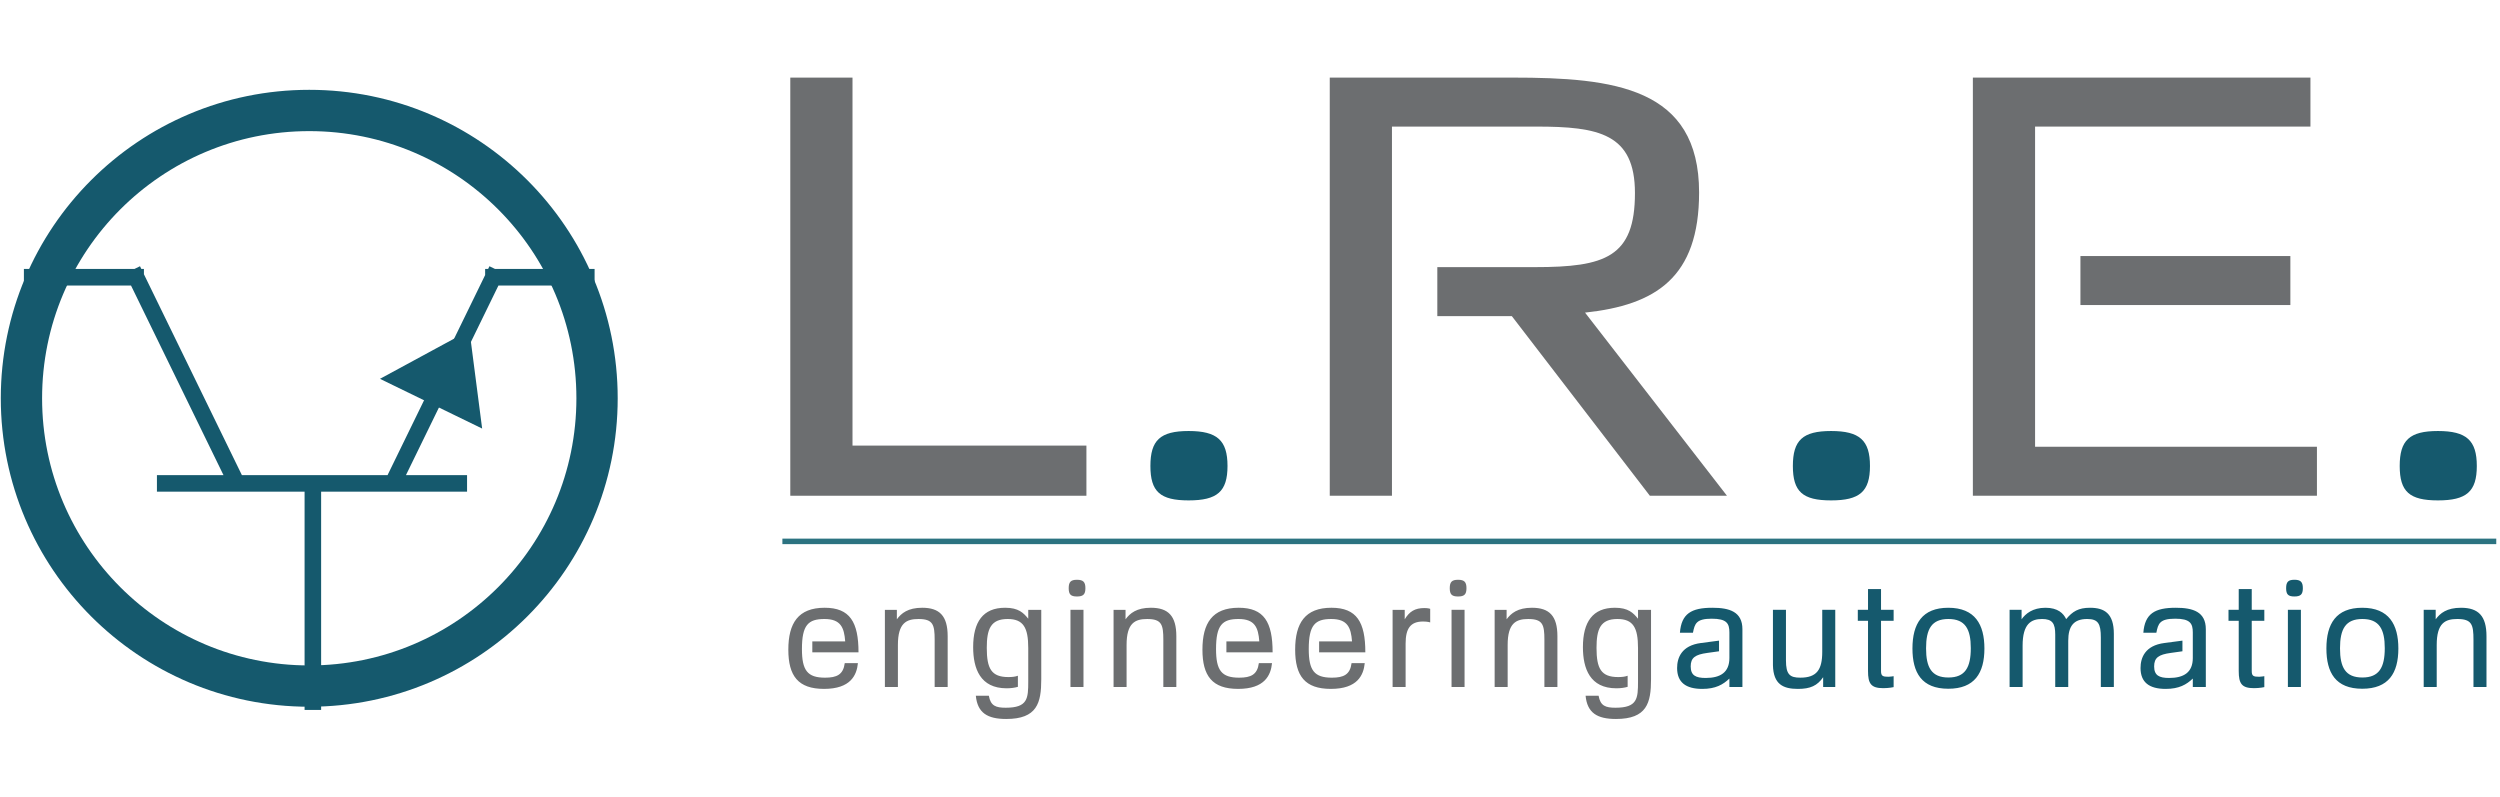 <?xml version="1.0" encoding="UTF-8" standalone="no"?>
<!DOCTYPE svg PUBLIC "-//W3C//DTD SVG 1.1//EN" "http://www.w3.org/Graphics/SVG/1.1/DTD/svg11.dtd">
<svg width="100%" height="100%" viewBox="0 0 408 130" version="1.1" xmlns="http://www.w3.org/2000/svg" xmlns:xlink="http://www.w3.org/1999/xlink" xml:space="preserve" xmlns:serif="http://www.serif.com/" style="fill-rule:evenodd;clip-rule:evenodd;">
    <g transform="matrix(2,0,0,2,-218.446,-319.529)">
        <g>
            <g transform="matrix(1,0,0,1,122.028,200.273)">
                <path d="M0,-1.065L25.307,-1.065M12.724,-1.494L12.724,17.423M-1.987,-18.488L6.629,-0.823M-10.855,-17.886L-1.061,-17.886M26.782,-17.886L35.714,-17.886M27.74,-18.488L19.124,-0.823" style="fill:none;fill-rule:nonzero;stroke:rgb(21,89,109);stroke-width:1.35px;"/>
            </g>
            <g transform="matrix(1,0,0,1,141.705,190.718)">
                <path d="M0,-0.073L6.031,2.862L5.28,-2.935L0,-0.073Z" style="fill:rgb(21,89,109);fill-rule:nonzero;stroke:rgb(21,89,109);stroke-width:1.35px;"/>
            </g>
            <g transform="matrix(1,0,0,1,307.975,213.526)">
                <path d="M0,-4L-0.978,-4L-0.978,2.295L0.084,2.295L0.084,-1.135C0.084,-2.923 0.774,-3.251 1.765,-3.251C2.951,-3.251 3.083,-2.792 3.083,-1.56L3.083,2.295L4.145,2.295L4.145,-1.849C4.145,-3.505 3.481,-4.168 2.067,-4.168C0.906,-4.168 0.363,-3.723 0,-3.227L0,-4ZM-7.807,-0.858C-7.807,-2.431 -7.36,-3.251 -5.982,-3.251C-4.604,-3.251 -4.155,-2.418 -4.155,-0.87C-4.155,0.701 -4.615,1.523 -5.982,1.523C-7.371,1.523 -7.807,0.69 -7.807,-0.858M-8.918,-0.846C-8.918,1.124 -8.169,2.44 -5.993,2.44C-3.853,2.44 -3.046,1.173 -3.046,-0.846C-3.046,-2.792 -3.806,-4.168 -5.993,-4.168C-8.122,-4.168 -8.918,-2.865 -8.918,-0.846M-12.204,-5.764C-12.204,-5.259 -12.036,-5.089 -11.528,-5.089C-11.021,-5.089 -10.84,-5.259 -10.84,-5.764C-10.84,-6.271 -11.021,-6.453 -11.528,-6.453C-12.036,-6.453 -12.204,-6.271 -12.204,-5.764M-10.998,-4.001L-12.06,-4.001L-12.06,2.296L-10.998,2.296L-10.998,-4.001ZM-15.01,-3.106L-13.983,-3.106L-13.983,-4L-15.01,-4L-15.01,-5.691L-16.072,-5.691L-16.072,-4L-16.906,-4L-16.906,-3.106L-16.072,-3.106L-16.072,0.992C-16.072,2.019 -15.83,2.393 -14.829,2.393C-14.358,2.393 -13.983,2.308 -13.983,2.308L-13.983,1.415C-13.983,1.415 -14.261,1.462 -14.393,1.462C-14.853,1.462 -15.01,1.415 -15.01,1.003L-15.01,-3.106ZM-19.819,-0.072C-19.819,1.1 -20.543,1.56 -21.753,1.56C-22.562,1.56 -22.974,1.354 -22.974,0.617C-22.974,-0.097 -22.599,-0.35 -21.62,-0.483L-20.665,-0.617L-20.665,-1.486L-22.14,-1.292C-23.723,-1.087 -24.084,-0.084 -24.084,0.749C-24.084,1.909 -23.384,2.453 -22.032,2.453C-20.943,2.453 -20.338,2.103 -19.819,1.609L-19.819,2.295L-18.757,2.295L-18.757,-2.418C-18.757,-3.842 -19.806,-4.168 -21.21,-4.168C-22.925,-4.168 -23.734,-3.687 -23.855,-2.129L-22.793,-2.129C-22.648,-2.865 -22.528,-3.276 -21.257,-3.276C-20.037,-3.276 -19.819,-2.89 -19.819,-2.152L-19.819,-0.072ZM-29.983,-1.475C-29.983,-2.672 -29.537,-3.251 -28.437,-3.251C-27.542,-3.251 -27.324,-2.865 -27.324,-1.741L-27.324,2.295L-26.262,2.295L-26.262,-2.043C-26.262,-3.698 -27.022,-4.168 -28.206,-4.168C-29.149,-4.168 -29.634,-3.868 -30.153,-3.24C-30.37,-3.71 -30.829,-4.168 -31.843,-4.168C-32.885,-4.168 -33.465,-3.687 -33.791,-3.227L-33.791,-4L-34.769,-4L-34.769,2.295L-33.707,2.295L-33.707,-1.076C-33.707,-2.852 -33.017,-3.251 -32.122,-3.251C-31.263,-3.251 -31.045,-2.876 -31.045,-1.97L-31.045,2.295L-29.983,2.295L-29.983,-1.475ZM-41.585,-0.858C-41.585,-2.431 -41.138,-3.251 -39.76,-3.251C-38.382,-3.251 -37.935,-2.418 -37.935,-0.87C-37.935,0.701 -38.395,1.523 -39.76,1.523C-41.149,1.523 -41.585,0.69 -41.585,-0.858M-42.696,-0.846C-42.696,1.124 -41.948,2.44 -39.771,2.44C-37.633,2.44 -36.824,1.173 -36.824,-0.846C-36.824,-2.792 -37.584,-4.168 -39.771,-4.168C-41.9,-4.168 -42.696,-2.865 -42.696,-0.846M-45.26,-3.106L-44.232,-3.106L-44.232,-4L-45.26,-4L-45.26,-5.691L-46.322,-5.691L-46.322,-4L-47.155,-4L-47.155,-3.106L-46.322,-3.106L-46.322,0.992C-46.322,2.019 -46.081,2.393 -45.079,2.393C-44.607,2.393 -44.232,2.308 -44.232,2.308L-44.232,1.415C-44.232,1.415 -44.51,1.462 -44.644,1.462C-45.103,1.462 -45.26,1.415 -45.26,1.003L-45.26,-3.106ZM-50.057,-0.567C-50.057,0.884 -50.503,1.536 -51.845,1.536C-52.704,1.536 -53.018,1.281 -53.018,0.123L-53.018,-4L-54.08,-4L-54.08,0.52C-54.045,2.09 -53.236,2.453 -52.039,2.453C-51.023,2.453 -50.456,2.187 -49.983,1.499L-49.983,2.295L-48.995,2.295L-48.995,-4L-50.057,-4L-50.057,-0.567ZM-57.633,-0.072C-57.633,1.1 -58.36,1.56 -59.568,1.56C-60.379,1.56 -60.791,1.354 -60.791,0.617C-60.791,-0.097 -60.415,-0.35 -59.436,-0.483L-58.48,-0.617L-58.48,-1.486L-59.956,-1.292C-61.538,-1.087 -61.9,-0.084 -61.9,0.749C-61.9,1.909 -61.199,2.453 -59.846,2.453C-58.759,2.453 -58.153,2.103 -57.633,1.609L-57.633,2.295L-56.571,2.295L-56.571,-2.418C-56.571,-3.842 -57.622,-4.168 -59.024,-4.168C-60.741,-4.168 -61.55,-3.687 -61.671,-2.129L-60.607,-2.129C-60.463,-2.865 -60.342,-3.276 -59.074,-3.276C-57.851,-3.276 -57.633,-2.89 -57.633,-2.152L-57.633,-0.072Z" style="fill:rgb(21,89,109);fill-rule:nonzero;"/>
            </g>
            <g transform="matrix(1,0,0,1,239.499,212.875)">
                <path d="M0,-0.243C0,-1.755 0.302,-2.6 1.706,-2.6C2.987,-2.6 3.386,-1.9 3.386,-0.23L3.386,2.488C3.386,3.878 3.349,4.64 1.548,4.64C0.749,4.64 0.314,4.496 0.17,3.661L-0.892,3.661C-0.76,5.063 0.06,5.558 1.583,5.558C4.109,5.558 4.448,4.253 4.448,2.32L4.448,-3.347L3.386,-3.347L3.386,-2.623C2.998,-3.095 2.599,-3.518 1.499,-3.518C-0.313,-3.518 -1.11,-2.359 -1.11,-0.304C-1.11,1.45 -0.531,3.055 1.62,3.055C1.982,3.055 2.284,3.008 2.539,2.935L2.539,2.03C2.31,2.114 2.055,2.138 1.766,2.138C0.375,2.138 0,1.45 0,-0.243M-7.337,-3.347L-8.313,-3.347L-8.313,2.947L-7.251,2.947L-7.251,-0.485C-7.251,-2.273 -6.562,-2.599 -5.571,-2.599C-4.386,-2.599 -4.253,-2.139 -4.253,-0.908L-4.253,2.947L-3.191,2.947L-3.191,-1.197C-3.191,-2.853 -3.854,-3.518 -5.269,-3.518C-6.429,-3.518 -6.973,-3.071 -7.337,-2.576L-7.337,-3.347ZM-11.976,-5.114C-11.976,-4.607 -11.806,-4.437 -11.298,-4.437C-10.791,-4.437 -10.612,-4.607 -10.612,-5.114C-10.612,-5.621 -10.791,-5.801 -11.298,-5.801C-11.806,-5.801 -11.976,-5.621 -11.976,-5.114M-10.768,-3.349L-11.83,-3.349L-11.83,2.948L-10.768,2.948L-10.768,-3.349ZM-15.651,-3.347L-16.64,-3.347L-16.64,2.947L-15.578,2.947L-15.578,-0.593C-15.578,-1.815 -15.191,-2.395 -14.152,-2.395C-13.778,-2.395 -13.572,-2.323 -13.572,-2.323L-13.572,-3.433C-13.572,-3.433 -13.74,-3.493 -14.044,-3.493C-14.816,-3.493 -15.265,-3.216 -15.651,-2.575L-15.651,-3.347ZM-21.595,2.188C-23.035,2.188 -23.482,1.594 -23.482,-0.146C-23.482,-2.105 -22.973,-2.6 -21.644,-2.6C-20.315,-2.6 -20.036,-1.9 -19.951,-0.774L-22.636,-0.774L-22.636,0.119L-18.865,0.119C-18.865,-2.347 -19.565,-3.518 -21.631,-3.518C-23.784,-3.518 -24.591,-2.262 -24.591,-0.098C-24.591,2.041 -23.797,3.103 -21.681,3.103C-19.504,3.103 -19.01,1.981 -18.913,1.002L-19.988,1.002C-20.108,1.933 -20.628,2.188 -21.595,2.188M-29.162,2.188C-30.601,2.188 -31.047,1.594 -31.047,-0.146C-31.047,-2.105 -30.54,-2.6 -29.209,-2.6C-27.879,-2.6 -27.601,-1.9 -27.517,-0.774L-30.202,-0.774L-30.202,0.119L-26.431,0.119C-26.431,-2.347 -27.13,-3.518 -29.197,-3.518C-31.35,-3.518 -32.157,-2.262 -32.157,-0.098C-32.157,2.041 -31.36,3.103 -29.246,3.103C-27.07,3.103 -26.576,1.981 -26.479,1.002L-27.553,1.002C-27.674,1.933 -28.194,2.188 -29.162,2.188M-38.432,-3.347L-39.409,-3.347L-39.409,2.947L-38.347,2.947L-38.347,-0.485C-38.347,-2.273 -37.657,-2.599 -36.666,-2.599C-35.481,-2.599 -35.348,-2.139 -35.348,-0.908L-35.348,2.947L-34.287,2.947L-34.287,-1.197C-34.287,-2.853 -34.95,-3.518 -36.363,-3.518C-37.525,-3.518 -38.069,-3.071 -38.432,-2.576L-38.432,-3.347ZM-43.07,-5.114C-43.07,-4.607 -42.902,-4.437 -42.395,-4.437C-41.888,-4.437 -41.707,-4.607 -41.707,-5.114C-41.707,-5.621 -41.888,-5.801 -42.395,-5.801C-42.902,-5.801 -43.07,-5.621 -43.07,-5.114M-41.864,-3.349L-42.926,-3.349L-42.926,2.948L-41.864,2.948L-41.864,-3.349ZM-49.755,-0.243C-49.755,-1.755 -49.453,-2.6 -48.051,-2.6C-46.77,-2.6 -46.371,-1.9 -46.371,-0.23L-46.371,2.488C-46.371,3.878 -46.406,4.64 -48.208,4.64C-49.006,4.64 -49.44,4.496 -49.586,3.661L-50.648,3.661C-50.515,5.063 -49.695,5.558 -48.172,5.558C-45.646,5.558 -45.309,4.253 -45.309,2.32L-45.309,-3.347L-46.371,-3.347L-46.371,-2.623C-46.757,-3.095 -47.156,-3.518 -48.256,-3.518C-50.07,-3.518 -50.866,-2.359 -50.866,-0.304C-50.866,1.45 -50.286,3.055 -48.135,3.055C-47.773,3.055 -47.471,3.008 -47.216,2.935L-47.216,2.03C-47.445,2.114 -47.7,2.138 -47.991,2.138C-49.38,2.138 -49.755,1.45 -49.755,-0.243M-57.092,-3.347L-58.069,-3.347L-58.069,2.947L-57.007,2.947L-57.007,-0.485C-57.007,-2.273 -56.317,-2.599 -55.325,-2.599C-54.141,-2.599 -54.008,-2.139 -54.008,-0.908L-54.008,2.947L-52.946,2.947L-52.946,-1.197C-52.946,-2.853 -53.61,-3.518 -55.023,-3.518C-56.184,-3.518 -56.729,-3.071 -57.092,-2.576L-57.092,-3.347ZM-62.951,2.188C-64.39,2.188 -64.838,1.594 -64.838,-0.146C-64.838,-2.105 -64.33,-2.6 -63,-2.6C-61.67,-2.6 -61.392,-1.9 -61.308,-0.774L-63.991,-0.774L-63.991,0.119L-60.222,0.119C-60.222,-2.347 -60.921,-3.518 -62.988,-3.518C-65.14,-3.518 -65.948,-2.262 -65.948,-0.098C-65.948,2.041 -65.151,3.103 -63.037,3.103C-60.861,3.103 -60.366,1.981 -60.27,1.002L-61.344,1.002C-61.465,1.933 -61.985,2.188 -62.951,2.188" style="fill:rgb(108,110,112);fill-rule:nonzero;"/>
            </g>
            <g transform="matrix(0,1,1,0,308.162,194.62)">
                <path d="M3.169,-3.123C5.263,-3.123 5.977,-2.33 5.977,-0.004C5.977,2.324 5.263,3.169 3.169,3.169C1.075,3.169 0.315,2.324 0.315,-0.004C0.315,-2.33 1.075,-3.123 3.169,-3.123" style="fill:rgb(21,89,109);fill-rule:nonzero;"/>
            </g>
            <g transform="matrix(1,0,0,1,275.285,196.218)">
                <path d="M0,-26.124L22.47,-26.124L22.47,-30.122L-5.076,-30.122L-5.076,3.998L23,3.998L23,0.001L0,0.001L0,-26.124ZM3.701,-11.562L20.832,-11.562L20.832,-15.56L3.701,-15.56L3.701,-11.562Z" style="fill:rgb(108,110,112);fill-rule:nonzero;"/>
            </g>
            <g transform="matrix(0,1,1,0,258.644,194.62)">
                <path d="M3.169,-3.123C5.263,-3.123 5.977,-2.33 5.977,-0.004C5.977,2.324 5.263,3.169 3.169,3.169C1.075,3.169 0.315,2.324 0.315,-0.004C0.315,-2.33 1.075,-3.123 3.169,-3.123" style="fill:rgb(21,89,109);fill-rule:nonzero;"/>
            </g>
            <g transform="matrix(1,0,0,1,222.807,196.218)">
                <path d="M0,-26.124L11.791,-26.124C16.867,-26.124 19.828,-25.553 19.828,-20.7C19.828,-15.465 17.396,-14.656 11.684,-14.656L3.701,-14.656L3.701,-10.659L9.781,-10.659L21.043,3.998L27.335,3.998L15.755,-10.944C21.52,-11.562 25.062,-13.799 25.062,-20.746C25.062,-29.313 18.135,-30.122 9.834,-30.122L-5.076,-30.122L-5.076,3.998L0,3.998L0,-26.124Z" style="fill:rgb(108,110,112);fill-rule:nonzero;"/>
            </g>
            <g transform="matrix(0,1,1,0,206.219,194.62)">
                <path d="M3.169,-3.123C5.263,-3.123 5.977,-2.33 5.977,-0.004C5.977,2.325 5.263,3.169 3.169,3.169C1.075,3.169 0.315,2.325 0.315,-0.004C0.315,-2.33 1.075,-3.123 3.169,-3.123" style="fill:rgb(21,89,109);fill-rule:nonzero;"/>
            </g>
            <g transform="matrix(1,0,0,1,197.875,166.097)">
                <path d="M0,34.12L0,30.028L-19.088,30.028L-19.088,0L-24.164,0L-24.164,34.12L0,34.12Z" style="fill:rgb(108,110,112);fill-rule:nonzero;"/>
            </g>
            <g transform="matrix(1,0,0,1,173.066,203.941)">
                <path d="M0,0L139.852,0" style="fill:none;fill-rule:nonzero;stroke:rgb(44,115,129);stroke-width:0.45px;"/>
            </g>
            <g transform="matrix(1,0,0,1,134.457,168.779)">
                <path d="M0,46.97C12.971,46.97 23.485,36.455 23.485,23.485C23.485,10.514 12.971,0 0,0C-12.97,0 -23.484,10.514 -23.484,23.485C-23.484,36.455 -12.97,46.97 0,46.97Z" style="fill:none;fill-rule:nonzero;stroke:rgb(21,89,109);stroke-width:3.37px;"/>
            </g>
        </g>
    </g>
</svg>

